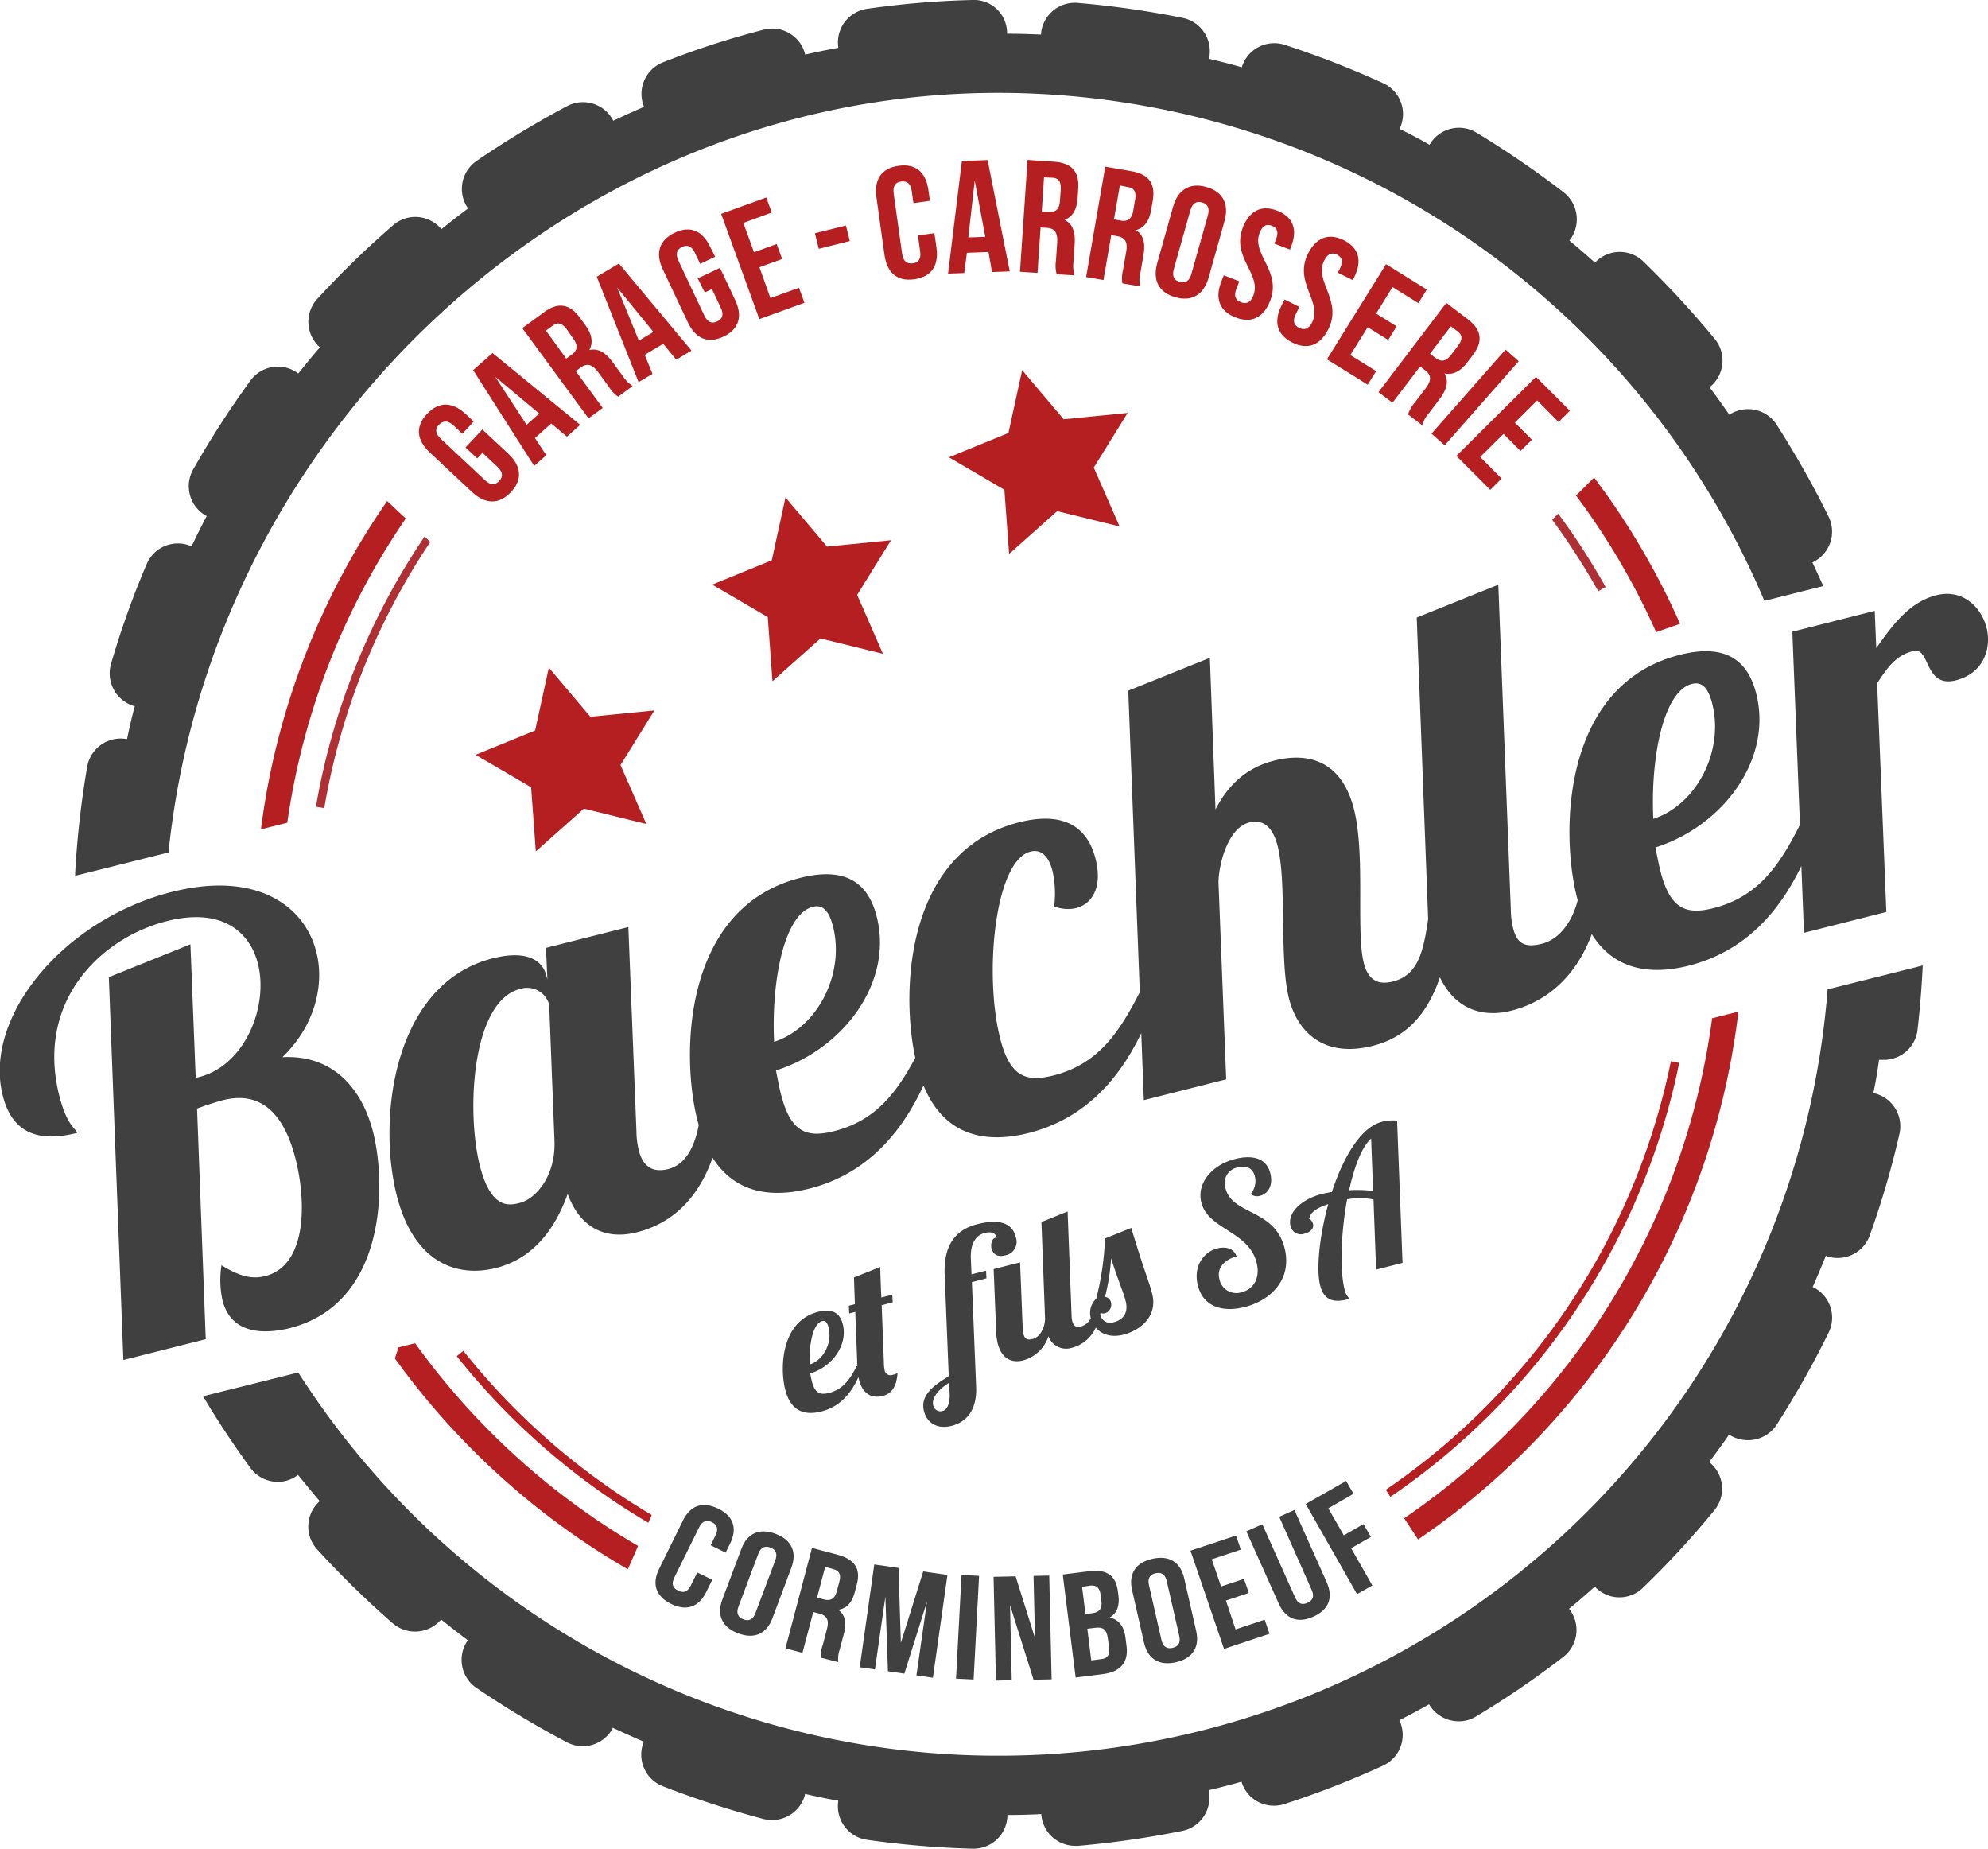 <svg xmlns="http://www.w3.org/2000/svg" viewBox="0 0 410.28 381.5"><defs><style>.cls-1{fill:#b51f22;}.cls-2{fill:#404041;}.cls-3{fill:#af3034;}</style></defs><title>Fichier 1</title><g id="Calque_2" data-name="Calque 2"><g id="Calque_1-2" data-name="Calque 1"><path class="cls-1" d="M53.85,171.14l5.44-1.36A147.51,147.51,0,0,1,83.74,107L79.9,103.4A152.59,152.59,0,0,0,53.85,171.14Z"/><path class="cls-1" d="M341.8,130.46l4.94-1.74c-.06-.13-.11-.25-.18-.37a153.17,153.17,0,0,0-15.29-26.71c-.75-1-1.51-2.07-2.28-3.1l-3.73,3.73.56.75a147.73,147.73,0,0,1,15.61,26.62C341.55,129.92,341.67,130.18,341.8,130.46Z"/><path class="cls-2" d="M206.07,362.31A171.34,171.34,0,0,1,61.55,283.23l-19.64,4.9c3,5.07,6.28,10,9.74,14.76a7.05,7.05,0,0,0,5.67,2.91,6.77,6.77,0,0,0,4.1-1.38l.07-.07C63,306.18,64.43,308,66,309.78c0,0-.07,0-.1.07a7,7,0,0,0-.42,9.92A194.66,194.66,0,0,0,81.07,335a7.06,7.06,0,0,0,9.88-.7s.07-.07.07-.11c1.81,1.44,3.63,2.88,5.53,4.28,0,0,0,.07-.07.11a7,7,0,0,0,1.82,9.72A197.21,197.21,0,0,0,117,359.54a7,7,0,0,0,9.45-2.9.13.13,0,0,0,0-.1c2.15,1,4.28,1.95,6.44,2.89,0,0-.07.07-.07.11a7,7,0,0,0,4,9.08,195.67,195.67,0,0,0,20.76,6.75,7.81,7.81,0,0,0,1.79.21,7,7,0,0,0,6.76-5.22c0-.07,0-.1,0-.17,2.26.52,4.53,1,6.86,1.4,0,0,0,.1,0,.14a7,7,0,0,0,6,7.94,191.83,191.83,0,0,0,21.71,1.83h.21a7,7,0,0,0,7-6.79v-.17c2.36,0,4.7-.07,7-.18v.14a7,7,0,0,0,7,6.41h.62A196.15,196.15,0,0,0,244,377.82a7,7,0,0,0,5.46-8.26s0-.1,0-.14c2.27-.52,4.55-1.12,6.79-1.75,0,0,0,.11,0,.14a7,7,0,0,0,6.65,4.82,6.9,6.9,0,0,0,2.19-.35,186.54,186.54,0,0,0,20.3-7.9,7,7,0,0,0,3.46-9.28s0-.07-.07-.1c2.08-1.07,4.14-2.15,6.16-3.3a.37.37,0,0,0,.07.14,7.1,7.1,0,0,0,6,3.37,6.75,6.75,0,0,0,3.62-1,185,185,0,0,0,18-12.29,7,7,0,0,0,1.26-9.83s-.07-.07-.07-.11c1.82-1.46,3.58-3,5.33-4.59,0,0,0,.07.07.11a6.93,6.93,0,0,0,9.86.14,184.37,184.37,0,0,0,14.75-16,7,7,0,0,0-1-9.85s-.07-.07-.1-.07c1.4-1.85,2.79-3.75,4.12-5.67,0,0,.07,0,.1.07a7.23,7.23,0,0,0,3.79,1.08,7.07,7.07,0,0,0,5.92-3.18,194.63,194.63,0,0,0,10.72-19,7,7,0,0,0-3.19-9.4.15.15,0,0,0-.11,0c.94-2.13,1.85-4.26,2.73-6.48,0,0,.1,0,.14.07a6.81,6.81,0,0,0,2.35.38,7,7,0,0,0,6.58-4.66A180.78,180.78,0,0,0,392,234a7,7,0,0,0-5.22-8.4c-.07,0-.1,0-.17,0,.49-2.28.87-4.59,1.18-6.89a.25.25,0,0,0,.14,0c.28,0,.56,0,.81,0a7,7,0,0,0,7-6.24c.51-4.38.86-8.8,1.07-13.23l-19.63,4.92A171.57,171.57,0,0,1,206.07,362.31Z"/><path class="cls-2" d="M34.78,175.91C43.67,89.45,117.31,19.16,206.07,19.16A171.82,171.82,0,0,1,364.13,124l12.16-3.06c-.92-2-1.83-4-2.25-4.88,0,0,.11,0,.14-.07a7,7,0,0,0,3.2-9.38c-2.41-4.9-5.08-9.76-7.93-14.47-.91-1.52-1.83-3-2.79-4.51A7.05,7.05,0,0,0,357,85.51s-.07,0-.11.07c-1.32-1.93-2.68-3.81-4.08-5.68,0,0,.07,0,.1-.07a7,7,0,0,0,1-9.86,194.89,194.89,0,0,0-14.75-16,7,7,0,0,0-9.9.14s-.07.07-.07.11c-1.75-1.57-3.51-3.11-5.32-4.58l.1-.1a7.07,7.07,0,0,0-1.26-9.85,195.29,195.29,0,0,0-18-12.32,7,7,0,0,0-9.6,2.37.27.27,0,0,0-.07.14c-2-1.15-4.08-2.24-6.2-3.28,0,0,0-.11.07-.14a7,7,0,0,0-3.45-9.29,193.11,193.11,0,0,0-20.31-7.91,7,7,0,0,0-8.83,4.49s0,.1,0,.14c-2.23-.63-4.52-1.22-6.79-1.75,0,0,0-.1,0-.14A7,7,0,0,0,244,3.68,191.44,191.44,0,0,0,222.39.6,7,7,0,0,0,214.84,7v.14c-2.33-.11-4.67-.18-7-.18V6.8A6.84,6.84,0,0,0,200.64,0a185,185,0,0,0-21.7,1.82A7,7,0,0,0,173,9.73a.22.22,0,0,0,0,.14c-2.32.42-4.59.88-6.86,1.4,0,0,0-.1,0-.14a7,7,0,0,0-8.56-5,178.23,178.23,0,0,0-20.72,6.72,7,7,0,0,0-4,9.06s0,.11.07.14c-2.17.91-4.26,1.89-6.41,2.88a.13.13,0,0,0,0-.1A7,7,0,0,0,117,21.92,194.64,194.64,0,0,0,98.37,33.2a7,7,0,0,0-1.82,9.74s0,0,.07.07c-1.9,1.4-3.72,2.83-5.53,4.3,0,0,0-.07-.07-.11a7,7,0,0,0-9.92-.7A192.67,192.67,0,0,0,65.49,61.67a7,7,0,0,0,.42,9.9l.11.11c-1.56,1.78-3,3.58-4.46,5.39a.15.15,0,0,1-.1-.07,7,7,0,0,0-9.78,1.54,194.14,194.14,0,0,0-11.8,18.31,7,7,0,0,0,2.64,9.57s.1,0,.14.07c-1.09,2.06-2.13,4.16-3.13,6.27a.15.15,0,0,0-.1-.07,7,7,0,0,0-9.17,3.74A181.69,181.69,0,0,0,22.91,137a7.05,7.05,0,0,0,4.77,8.71l.14,0c-.61,2.24-1.14,4.53-1.59,6.8a.2.2,0,0,0-.14,0A7,7,0,0,0,18,158.2a192.84,192.84,0,0,0-2.47,21.64,5.28,5.28,0,0,0,0,.89Z"/><path class="cls-3" d="M88.8,111.84l-1.18-1.11A142.79,142.79,0,0,0,65.2,166.47l1.72.3A141.12,141.12,0,0,1,88.8,111.84Z"/><path class="cls-3" d="M331.37,121.14A143.12,143.12,0,0,0,321.58,106l-1.25,1.25A142.24,142.24,0,0,1,329.84,122Z"/><polygon class="cls-1" points="121.84 147.91 113.27 137.78 110.44 150.74 98.15 155.76 109.61 162.46 110.58 175.7 120.5 166.87 133.39 170.04 128.06 157.88 135.05 146.6 121.84 147.91"/><polygon class="cls-1" points="170.68 112.79 162.11 102.66 159.28 115.62 146.99 120.64 158.45 127.34 159.42 140.58 169.33 131.75 182.22 134.92 176.9 122.76 183.89 111.48 170.68 112.79"/><polygon class="cls-1" points="219.52 86.52 215.72 82.03 210.95 76.38 209.72 82.01 208.12 89.35 195.83 94.37 207.28 101.07 208.26 114.31 218.17 105.48 231.06 108.64 225.73 96.49 232.72 85.21 219.52 86.52"/><path class="cls-2" d="M173.94,273.28c-.48-1.9-1.72-3.43-5.09-2.58-7.75,2-7.9,11.71-6.8,16.06s3.87,5.42,7.43,4.52c4-1,6.28-3.95,7.69-7.13,0,.2.07.41.12.6.61,2.42,2.22,4,4.87,3.32,1.28-.33,2.83-1.2,3.07-4.73a3.27,3.27,0,0,1-1,.37,1.22,1.22,0,0,1-1.67-1,6,6,0,0,1-.14-1.37l-.46-12,2.27-.58-.08-1.59-2.27.58c-.15-3.59-.23-6.3-.23-6.3l-5.41,2.17.19,5.51-1.25.32.08,1.59,1.25-.32.43,11.21-.15,0c-1.35,2.64-2.74,4.76-5.73,5.52-1.82.46-2.88.08-3.53-2.49-.12-.45-.22-1-.31-1.53C171.73,282.05,175,277.63,173.94,273.28Zm-6.84,8.3c-.19-3.94.64-8.46,2.57-8.95.71-.18,1.09.36,1.33,1.31C171.8,277.08,170,280.65,167.1,281.58Z"/><path class="cls-2" d="M213.12,276.31c-1.06.27-1.63.05-1.9-1a5.15,5.15,0,0,1-.16-1.25l-.54-13.55-5.45,1.38.51,12.8a12.9,12.9,0,0,0,.32,2.53c.81,3.18,2.93,4.09,5.2,3.52a7.56,7.56,0,0,0,5.28-5,3.86,3.86,0,0,0,4.82,2.39,7.38,7.38,0,0,0,4.94-4.17c1.13,1.33,3.06,2.14,5.73,1.46,3.11-.78,7.16-3.54,5.91-8.46-.63-2.5-1.38-3.88-4.32-13.57l-5.41,2.18A59.35,59.35,0,0,1,226.24,268a4,4,0,0,0-1.12,4,.06.06,0,0,1,0,0,3.15,3.15,0,0,1-1.91,1.69c-1.05.27-1.63.05-1.9-1a5.15,5.15,0,0,1-.16-1.25L220.33,250l-5.4,2.17.75,20h0C215.59,274.16,214.6,275.94,213.12,276.31ZM228.07,271a1.86,1.86,0,0,0,1.2-2.28,1.48,1.48,0,0,0-1.21-1.1,43.94,43.94,0,0,0,1.25-7.93c1.86,5.73,2.5,6.82,3,8.79.67,2.64-.74,3.93-2.4,4.35a2.09,2.09,0,0,1-2.84-1.59l.06-.32A1.33,1.33,0,0,0,228.07,271Z"/><path class="cls-2" d="M190.69,291.22c.66,2.61,3,3.75,5.76,3,2.39-.61,5.26-2.62,5-8.12l-.87-21.53,3-.77-.08-1.59-3,.77-.14-3.27c-.09-2.27.47-4.67,2.93-5.29,1.21-.31,2.17,0,2.46,1-.05,0-.23,0-.31,0-.79.2-1,1.34-.82,2.18.42,1.62,1.69,1.74,2.79,1.46a2.84,2.84,0,0,0,2.21-3.82c-.93-3.67-4.85-3.4-7.87-2.63-3.26.82-7.08,3-6.79,10.38l.84,21C192.83,285.85,189.83,287.85,190.69,291.22Zm5.19-5.87.11,2.31c.09,2.27-.69,3.32-1.45,3.51a1.53,1.53,0,0,1-1.94-1.12C192.2,288.46,193.69,286.71,195.88,285.35Z"/><path class="cls-2" d="M255.2,259.28c-.62-1.94-2.64-2-4-1.65-2.65.67-5,3.53-4,7.61,1.17,4.62,5.36,5.57,9.68,4.48,5.48-1.39,9.84-5.8,8.23-12.16-2.07-8.17-10.78-6.77-12.19-12.33a3.28,3.28,0,0,1,2.61-4.33c2.08-.53,3.11.5,3.44,1.83a4.09,4.09,0,0,1-.87,3.68,2.21,2.21,0,0,0,1.94.36c1.89-.48,2.69-2.42,2.13-4.61-1-4.17-5.46-3.45-7.24-3-4.88,1.24-8,5.06-7,9,1.41,5.56,9.76,5.9,11.4,12.38.8,3.17-.58,5.5-3.12,6.14a3.56,3.56,0,0,1-4.55-2.71C251,261.35,253.15,259.8,255.2,259.28Z"/><path class="cls-2" d="M283.46,247.52,284,262l5.45-1.39-1.12-29.35a8.46,8.46,0,0,0-3.12.23c-4.43,1.12-8.05,7.47-10.34,14.5-.81.12-1.47.25-2,.38-4.46,1.13-7.19,4-6.54,6.61a2.2,2.2,0,0,0,2.91,1.6c1.17-.29,2-1.1,1.74-2-.13-.53-.6-1.09-.79-1,.17-1.41,1.62-2.34,3.93-3.09-1.82,6.63-2.52,13.41-1.66,16.81,1,3.94,4.05,3.25,6.09,2.73a3.67,3.67,0,0,1-1.07-2c-1-3.93-.74-11.65.54-18.54A15.23,15.23,0,0,1,283.46,247.52Zm-.49-12.6.41,10.85a25.71,25.71,0,0,0-4.95-.15C279.48,240.84,281,236.71,283,234.92Z"/><path class="cls-2" d="M40.67,228.77c2.06-.77,4.39-1.49,5.33-1.73,8.6-2.18,12.9,3.88,15,12.13,2.27,9,2.31,22-6.29,24.17-2.71.68-5.25.07-9-2.24a19.7,19.7,0,0,0,.2,7.22c1.82,7.18,8.81,7,13.88,5.76,19.67-5,20.07-29.16,17.2-40.48-2.24-8.83-8.19-16-18.71-15.44,6.55-6.3,8.79-14.77,7-21.72-2.45-9.66-12.53-16.76-29.85-12.37-22.27,5.64-39,25.81-34.85,42.06,2,7.9,7.58,9.62,15.35,7.65-.38-1-2.15-1.59-3.68-7.6-4.93-19.44,8.41-32.6,22.2-36.1,11.19-2.83,17.07,2.07,18.78,8.79,2.24,8.83-2.7,21-12.13,23.39l-.71.18-1.09-27.57-16.84,6.78,3,79,17-4.3Z"/><path class="cls-2" d="M410,129.6c-1.14-4.47-5.07-8.11-10.37-6.77-5.66,1.43-9.18,6.34-12.41,10.92l-.32-7.69-17,4.3,1.57,39.86C367.3,178.43,363,185,353.65,187.4c-5.65,1.43-9,.26-11-7.75-.36-1.41-.66-3.09-1-4.77,13.93-4.41,24.23-18.18,20.8-31.73-1.5-5.89-5.34-10.69-15.83-8-24.15,6.13-24.61,36.46-21.18,50,.05.21.11.4.17.6-1.14,4.53-3.81,8.1-7.39,9-3.3.83-5.1.16-5.93-3.14a16.45,16.45,0,0,1-.49-3.89l-2.58-67.06-16.84,6.78,2.36,62.23h0c-1,6.78-2.09,11.56-7.27,12.87-3.54.9-5.22-.8-6-3.75-1.67-6.6.37-22.29-2.05-31.83s-8.91-11.91-16.45-10c-3.66.93-8.6,3.18-12.12,10.09l-1.16-31.3-16.84,6.78,2.38,62.22h0c-4.19,8.21-8.53,14.83-17.84,17.19-5.66,1.43-9,.27-11-7.75-3.32-13.07-1.13-36.58,6.3-38.46,2.23-.57,3.77,1.05,4.52,4a21.57,21.57,0,0,1,.35,7.31,7.71,7.71,0,0,0,4.48.37c3.42-.86,5.53-4.41,4.06-10.18-1.37-5.42-5.34-10.18-15.82-7.53-23.14,5.87-24.46,34.37-21.39,48.59-3.88,7.25-8.24,13-16.75,15.13-5.66,1.44-9,.27-11-7.75-.36-1.41-.66-3.09-1-4.77,13.93-4.41,24.23-18.18,20.8-31.73-1.49-5.89-5.34-10.68-15.83-8-24.15,6.12-24.61,36.46-21.18,50l.27,1c-.84,4.5-2.75,8.18-6.25,9.07-3.29.84-5.28-.54-6.11-3.84a17.07,17.07,0,0,1-.49-3.89l-1.67-42.21-17,4.3.29,6.57-.21-.82c-.86-3.42-4.35-5.29-11.07-3.59-20.5,5.2-23.85,33-19.82,48.91,3.55,14,12.47,17,20.48,15,8.37-2.12,12.53-9,14.81-15.29,2.5,6.89,7.69,9.58,14.29,7.91,4.85-1.23,11.78-4.6,15.62-15.38,4.36,6.9,11.45,8.52,20,6.36,12-3.05,19.09-11.73,23.52-21.27,4,9.78,11.95,12.28,21.73,9.8,11.75-3,18.76-11.32,23.21-20.6l.53,13.83,17-4.3-1.58-40.36c-.1-3.36,1.73-11.47,6.33-12.64,2.95-.74,4.9,1,5.88,4.91,1.91,7.54.29,23.38,2.32,31.39,1.7,6.71,7,12.39,17.28,9.79,4.63-1.18,10.48-4.12,13.88-14.15,3.12,6.59,8.77,8.4,14.75,6.89,4.87-1.24,12.47-4.79,16.59-15.79,4.35,7,11.48,8.67,20.05,6.5,11.75-3,18.75-11.31,23.2-20.57l.54,13.8,17-4.31L387.4,141c2.26-3.46,3.93-5.76,7.47-6.66s2.2,7.72,8.8,6.05C409.45,138.89,411,133.73,410,129.6ZM107.25,248.24c-2.12.54-5.92,1.38-8.22-7.7-2.81-11.07-1.71-33.92,8.31-36.46a4.72,4.72,0,0,1,6,3.25l1.09,28.06C114.72,242.58,110.67,247.37,107.25,248.24Zm60.5-61.11c2.24-.57,3.42,1.14,4.17,4.08,2.48,9.78-3.23,20.89-12.16,23.78C159.16,202.73,161.74,188.66,167.75,187.13Zm181.44-46c2.24-.57,3.43,1.14,4.18,4.08,2.48,9.78-3.24,20.88-12.16,23.77C340.61,156.72,343.19,142.65,349.19,141.13Z"/><path class="cls-1" d="M96.07,92.34l3.48-3.71,5.35,5c2.7,2.53,3,5.32.54,7.93s-5.25,2.51-8,0l-8.77-8.22c-2.7-2.53-3-5.32-.54-7.93s5.24-2.5,7.94,0L97.76,87l-2.35,2.51-1.8-1.7c-1.21-1.13-2.16-1-3-.18s-.83,1.8.37,2.93l9.11,8.53c1.21,1.13,2.14,1,2.93.17s.85-1.78-.35-2.91l-3.11-2.92L98.48,94.6Z"/><path class="cls-1" d="M119.74,87.67,117,90.11l-3.25-2.72-3.34,3,2.32,3.55-2.49,2.21L97.65,76.38l4-3.53Zm-11.06,0,2.61-2.33-9.07-7.57Z"/><path class="cls-1" d="M127.57,81.87a7,7,0,0,1-1.94-2.09l-2.15-2.93c-1.27-1.73-2.32-1.94-3.65-1l-1,.74,5.56,7.59-2.93,2.15L107.79,67.71l4.42-3.23c3-2.23,5.38-1.77,7.48,1.1l1.08,1.47c1.4,1.92,1.7,3.62.85,5.19,1.91-.46,3.42.6,4.85,2.54l2.1,2.88a7,7,0,0,0,2,2Zm-14.9-13.64L116.86,74l1.15-.84c1.09-.8,1.41-1.77.31-3.26L117,68c-1-1.33-1.86-1.58-2.9-.82Z"/><path class="cls-1" d="M142.71,72.35l-3.15,1.88-2.68-3.29-3.83,2.28,1.61,3.93-2.87,1.7L123.16,57.1l4.57-2.72Zm-10.86-2.06,3-1.79-7.47-9.15Z"/><path class="cls-1" d="M144,57.45l4.59-2.17,3.13,6.62c1.58,3.35.81,6.05-2.42,7.57s-5.79.4-7.37-3l-5.13-10.86c-1.58-3.35-.81-6,2.42-7.57s5.8-.4,7.37,2.95l1,2-3.1,1.46-1.06-2.24c-.7-1.49-1.63-1.75-2.67-1.25s-1.44,1.37-.73,2.86l5.32,11.28c.71,1.5,1.62,1.72,2.66,1.23s1.45-1.34.74-2.83l-1.81-3.85-1.49.7Z"/><path class="cls-1" d="M155.61,52.05l4.68-1.7,1.13,3.1-4.69,1.7L159,61.52l5.89-2.14,1.13,3.1-9.31,3.38-7.88-21.73,9.31-3.37,1.13,3.1L153.41,46Z"/><path class="cls-1" d="M168.18,48.14l6.4-1.6.8,3.2-6.4,1.6Z"/><path class="cls-1" d="M192.84,48.12l.43,3c.51,3.66-1,6-4.56,6.51s-5.65-1.35-6.17-5l-1.66-11.9c-.52-3.66,1-6,4.55-6.51s5.66,1.34,6.17,5l.31,2.22-3.4.48-.34-2.46c-.23-1.63-1-2.15-2.18-2s-1.78.88-1.55,2.52l1.73,12.36c.23,1.63,1,2.12,2.18,2s1.78-.85,1.55-2.48l-.46-3.27Z"/><path class="cls-1" d="M208.39,56l-3.66.14L204,52l-4.45.17L199,56.34l-3.34.12,2.85-23.23,5.31-.2Zm-8.55-7,3.5-.12-2.18-11.62Z"/><path class="cls-1" d="M218.07,56.59a7.13,7.13,0,0,1-.14-2.85l.25-3.62c.14-2.15-.53-3-2.17-3.1l-1.26-.08-.63,9.38-3.62-.24L212.06,33l5.46.37c3.76.26,5.25,2.11,5,5.67l-.12,1.81c-.16,2.37-1,3.87-2.69,4.52,1.76.88,2.24,2.66,2.07,5.07L221.55,54a6.77,6.77,0,0,0,.21,2.82Zm-2.61-20L215,43.64l1.41.1c1.35.09,2.22-.45,2.34-2.29l.16-2.27c.11-1.65-.4-2.41-1.69-2.5Z"/><path class="cls-1" d="M231.63,58.47a7.24,7.24,0,0,1,.16-2.86l.62-3.58c.37-2.11-.21-3-1.84-3.3l-1.23-.21-1.61,9.27-3.58-.62L228.1,34.4l5.4.93c3.71.65,5,2.65,4.39,6.16l-.31,1.79c-.4,2.34-1.42,3.74-3.14,4.21,1.66,1.06,1.95,2.89,1.53,5.26l-.61,3.52a6.84,6.84,0,0,0-.09,2.83Zm-.51-20.2-1.22,7,1.4.25c1.33.23,2.25-.22,2.57-2l.38-2.24c.29-1.63-.14-2.44-1.41-2.66Z"/><path class="cls-1" d="M242.09,42.69c1-3.56,3.45-5.07,6.88-4.1s4.73,3.52,3.73,7.08l-3.25,11.57c-1,3.56-3.45,5.07-6.88,4.1s-4.74-3.52-3.73-7.08Zm.18,12.77c-.45,1.59.08,2.39,1.19,2.7s2-.09,2.43-1.68l3.38-12c.45-1.59-.08-2.39-1.19-2.71s-2,.1-2.43,1.69Z"/><path class="cls-1" d="M263.6,43.48c3.29,1.28,4.22,3.91,2.88,7.35l-.26.68L263,50.27l.34-.9c.6-1.53.22-2.36-.86-2.78s-1.92-.07-2.52,1.47c-1.72,4.43,4.57,7.83,2.18,14-1.34,3.44-3.83,4.74-7.15,3.45s-4.29-3.93-2.95-7.38l.52-1.32,3.2,1.24-.6,1.54c-.6,1.54-.13,2.36.94,2.78s2,.12,2.57-1.41c1.72-4.43-4.57-7.84-2.18-14C257.85,43.51,260.31,42.2,263.6,43.48Z"/><path class="cls-1" d="M277.32,49.56c3.16,1.59,3.83,4.29,2.18,7.59l-.32.65-3.08-1.53.43-.86c.74-1.47.43-2.33-.6-2.85s-1.91-.25-2.65,1.22c-2.12,4.26,3.82,8.23.87,14.14-1.66,3.3-4.25,4.36-7.44,2.77s-3.9-4.32-2.24-7.62l.63-1.27,3.07,1.54-.74,1.47c-.74,1.48-.35,2.34.68,2.85s1.95.31,2.69-1.16c2.13-4.25-3.82-8.23-.87-14.13C271.59,49.06,274.16,48,277.32,49.56Z"/><path class="cls-1" d="M284,64.71l4.23,2.63-1.74,2.81-4.23-2.63-3.58,5.75L284,76.58l-1.74,2.8-8.41-5.23,12.2-19.63,8.41,5.23-1.74,2.81-5.33-3.32Z"/><path class="cls-1" d="M290.59,85.51A7.22,7.22,0,0,1,292,83.05l2.2-2.89c1.3-1.71,1.2-2.78-.12-3.78l-1-.76-5.7,7.49-2.89-2.19,14-18.41,4.37,3.32c3,2.27,3.22,4.65,1.07,7.49l-1.1,1.44c-1.44,1.89-3,2.67-4.73,2.3,1,1.7.4,3.45-1.06,5.37l-2.15,2.84a6.83,6.83,0,0,0-1.39,2.48Zm8.83-18.17L295.12,73l1.13.86c1.08.82,2.1.84,3.22-.63l1.38-1.81c1-1.32,1-2.24,0-3Z"/><path class="cls-1" d="M310.71,72.14l2.72,2.4L298.15,91.89l-2.72-2.4Z"/><path class="cls-1" d="M312.63,87.2l3.52,3.54-2.35,2.33-3.51-3.54-4.81,4.77,4.42,4.45-2.34,2.33-7-7L317,77.76l7,7-2.34,2.32-4.42-4.45Z"/><path class="cls-1" d="M85.67,277.19l-3.43.85-.74,2.29a154.62,154.62,0,0,0,48.07,43.51l2.12-4.82A149.29,149.29,0,0,1,85.67,277.19Z"/><path class="cls-1" d="M358.77,208.76l-5.43,1.37a148.51,148.51,0,0,1-63.55,103.18l2.87,4.38A153.76,153.76,0,0,0,358.77,208.76Z"/><path class="cls-1" d="M346.55,219.34l-1.71-.35A141.13,141.13,0,0,1,286,307.43l.95,1.46A142.88,142.88,0,0,0,346.55,219.34Z"/><path class="cls-1" d="M95.63,278.76l-1.37,1.09a143.64,143.64,0,0,0,39.54,34.39l.7-1.61A141.89,141.89,0,0,1,95.63,278.76Z"/><path class="cls-2" d="M147,326l-1.26,2.55c-1.52,3.08-4.05,4-7.24,2.43s-4-4.15-2.47-7.23l4.93-10c1.52-3.07,4-4,7.24-2.43s4,4.15,2.47,7.23l-.92,1.86-3.08-1.52,1-2.06c.68-1.37.28-2.21-.75-2.72s-1.95-.32-2.63,1.06l-5.12,10.37c-.68,1.37-.27,2.18.76,2.7s1.93.34,2.61-1l1.36-2.74Z"/><path class="cls-2" d="M153,319.63c1.2-3.21,3.72-4.36,7.05-3.11s4.48,3.77,3.27,7l-3.91,10.43c-1.21,3.21-3.72,4.36-7.06,3.11s-4.47-3.78-3.27-7Zm-.59,11.9c-.54,1.43-.06,2.23,1,2.64s2,.12,2.5-1.32L160,322c.54-1.44.06-2.24-1-2.64s-2-.12-2.51,1.31Z"/><path class="cls-2" d="M169.44,342.09a6.15,6.15,0,0,1,.36-2.63l.85-3.25c.51-1.93,0-2.82-1.6-3.24l-1.21-.32-2.23,8.43-3.51-.93,5.47-20.71,5.3,1.4c3.64,1,4.79,3,3.95,6.14l-.43,1.63c-.56,2.13-1.67,3.32-3.41,3.59,1.57,1.14,1.73,2.86,1.16,5l-.84,3.2A5.76,5.76,0,0,0,173,343Zm.86-18.76-1.68,6.36,1.37.36c1.31.35,2.25,0,2.69-1.63l.54-2c.39-1.48,0-2.28-1.22-2.6Z"/><path class="cls-2" d="M185.92,339l4.61-14.71,5,.72-3,21.21-3.4-.49,2.18-15.21-4.67,14.85-3.39-.49-.53-15.38-2.15,15-3.14-.45,3-21.21,5,.72Z"/><path class="cls-2" d="M198.44,325l3.62.2-1.13,21.39-3.63-.19Z"/><path class="cls-2" d="M208.45,331.23l.35,15.5-3.26.08-.49-21.41,4.55-.1,4,12.73-.3-12.82,3.24-.07.49,21.41-3.73.08Z"/><path class="cls-2" d="M230.72,328.46l.1.75c.27,2.19-.28,3.68-1.79,4.58,2,.45,3,2,3.25,4.21l.22,1.73c.41,3.28-1.24,5.28-4.84,5.73l-5.67.71-2.66-21.25,5.44-.68C228.5,323.77,230.31,325.18,230.72,328.46Zm-7.41-1,.71,5.62,1.41-.18c1.34-.17,2.09-.82,1.88-2.52l-.15-1.18c-.19-1.52-.83-2.12-2.11-2Zm1.09,8.65.81,6.53,2.07-.26c1.21-.15,1.8-.75,1.61-2.33l-.24-1.85c-.25-2-1-2.49-2.65-2.29Z"/><path class="cls-2" d="M233.64,328.15c-.77-3.34.7-5.68,4.17-6.47s5.81.68,6.58,4l2.47,10.86c.77,3.34-.7,5.69-4.17,6.48s-5.81-.68-6.58-4Zm6.06,10.27c.34,1.49,1.18,1.89,2.31,1.63s1.7-1,1.36-2.47L240.8,326.3c-.34-1.49-1.18-1.9-2.31-1.64s-1.7,1-1.36,2.48Z"/><path class="cls-2" d="M252,327.39l4.73-1.58,1,2.91L253,330.29l2,5.95,6-2,1,2.9-9.39,3.13L245.69,320l9.39-3.12,1,2.9-6,2Z"/><path class="cls-2" d="M260.52,314.55l6.75,15.08c.62,1.4,1.51,1.61,2.56,1.13s1.5-1.27.87-2.66L264,313l3.14-1.4,6.65,14.89c1.4,3.13.51,5.67-2.75,7.13s-5.74.42-7.14-2.71L257.21,316Z"/><path class="cls-2" d="M277.33,316.83l4.07-2.32,1.52,2.66-4.08,2.32,4.38,7.68-3.16,1.8-10.59-18.61,8.34-4.75,1.52,2.65-5.2,3Z"/></g></g></svg>